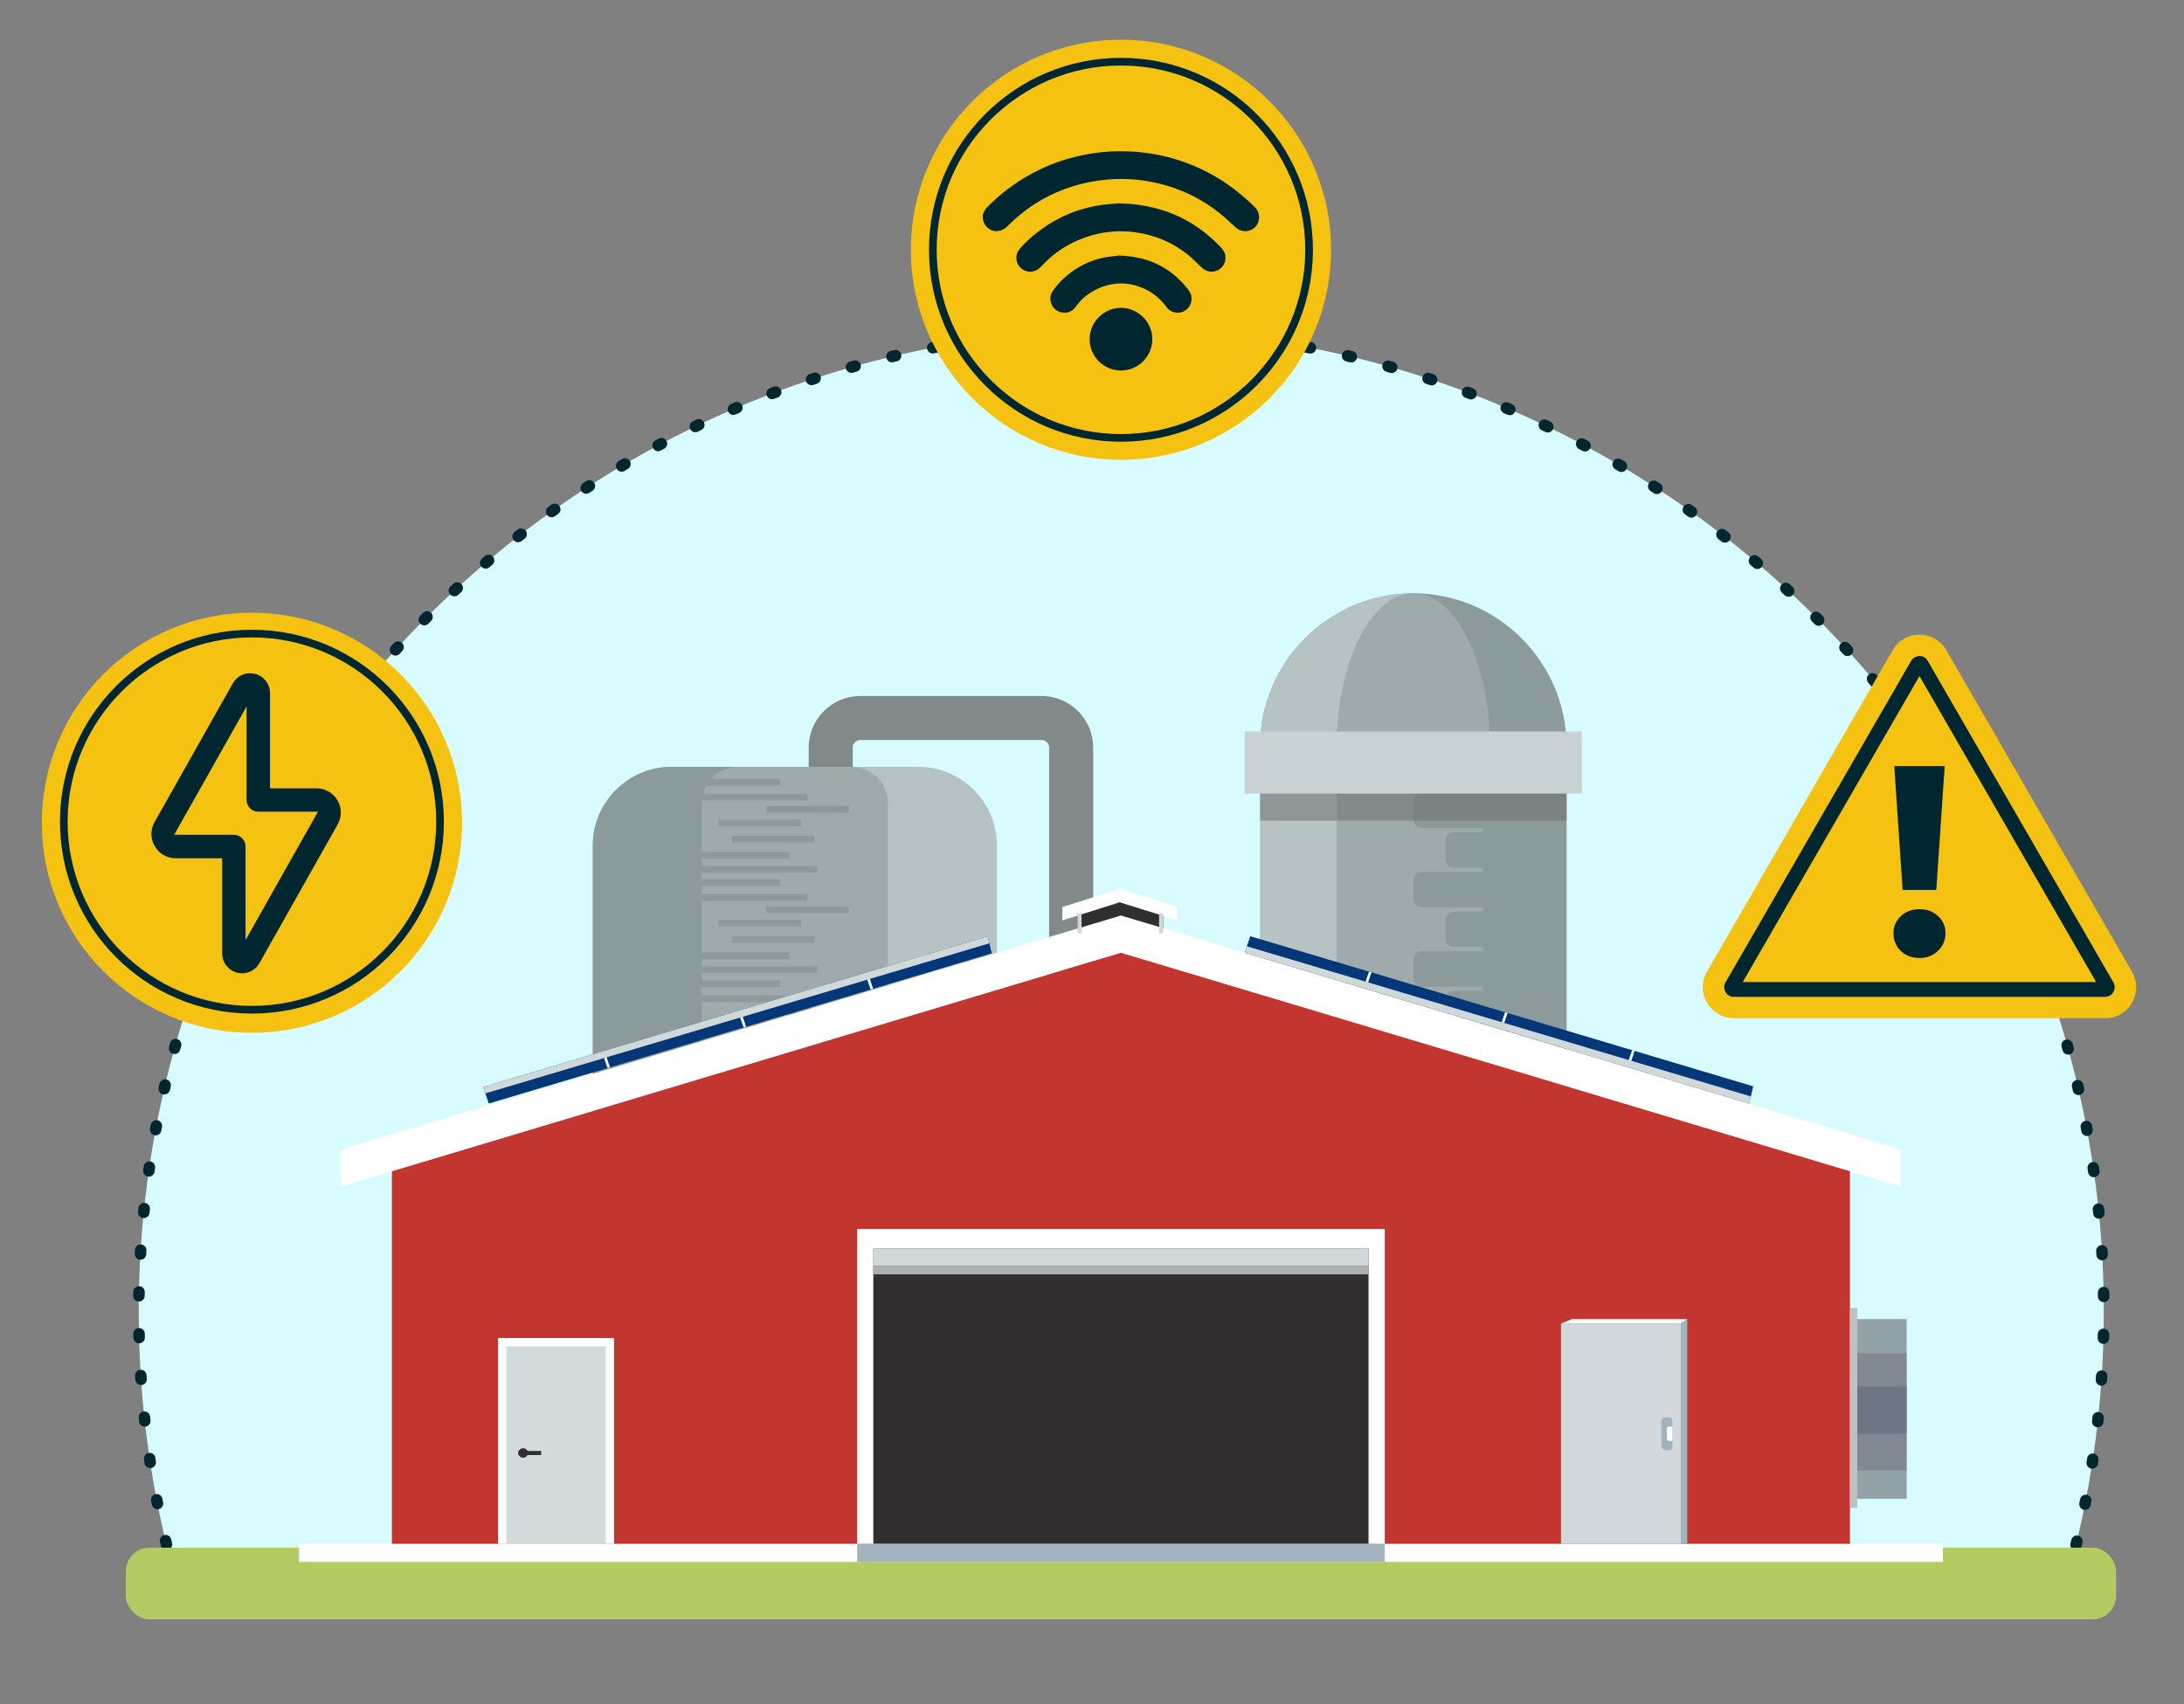 <?xml version="1.0" encoding="UTF-8"?>
<svg xmlns="http://www.w3.org/2000/svg" viewBox="0 0 570 444.88">
  <rect x="0" y="0" width="570" height="444.88" fill="#808080" stroke="none"/>
  <defs>
    <style>
      .cls-1 {
        fill: #a1b3bd;
      }

      .cls-2 {
        fill: #002730;
      }

      .cls-3 {
        fill: #043778;
      }

      .cls-4, .cls-5 {
        fill: #6b6b6b;
        mix-blend-mode: multiply;
        opacity: .5;
      }

      .cls-5, .cls-6, .cls-7, .cls-8, .cls-9 {
        fill-rule: evenodd;
      }

      .cls-10 {
        fill: #abb1b2;
      }

      .cls-11 {
        fill: #d3d8dc;
      }

      .cls-12 {
        stroke-dasharray: .99 9.92 .99 9.92;
      }

      .cls-12, .cls-13, .cls-14 {
        fill: none;
        stroke: #002730;
        stroke-linecap: round;
        stroke-linejoin: round;
        stroke-width: 3px;
      }

      .cls-6, .cls-15 {
        fill: #9faaac;
      }

      .cls-16 {
        fill: #fff;
      }

      .cls-17 {
        fill: #8897aa;
      }

      .cls-7, .cls-18 {
        fill: #8d9a9b;
      }

      .cls-8, .cls-19 {
        fill: #b6c2c4;
      }

      .cls-20 {
        fill: #d7fbff;
      }

      .cls-21 {
        isolation: isolate;
      }

      .cls-22, .cls-23 {
        fill: #302e2e;
      }

      .cls-24 {
        fill: #b2cb63;
      }

      .cls-25 {
        fill: #bdd4dc;
      }

      .cls-26 {
        fill: #d0d8da;
      }

      .cls-9 {
        fill: #81898b;
      }

      .cls-27 {
        fill: #c3352f;
      }

      .cls-28 {
        fill: #a3b1bc;
      }

      .cls-23 {
        opacity: .3;
      }

      .cls-29 {
        fill: #c8d2d4;
      }

      .cls-13 {
        stroke-dasharray: .99 9.92 .99 9.92 .99 9.92;
      }

      .cls-30 {
        fill: #d3dbdd;
      }

      .cls-31 {
        fill: #f5c211;
      }
    </style>
  </defs>
  <g class="cls-21">
    <g id="OBJECTS">
      <path class="cls-20" d="M539.14,413.38c6.46-22.52,9.93-46.3,9.93-70.89,0-141.62-114.81-256.43-256.43-256.43S36.21,200.87,36.21,342.49c0,24.59,3.46,48.38,9.93,70.89h493Z"/>
      <g>
        <path class="cls-14" d="M539.15,413.38c.05-.16.09-.32.14-.48"/>
        <path class="cls-12" d="M541.82,403.31c1.32-5.44,2.47-10.94,3.44-16.5"/>
        <path class="cls-13" d="M546.06,381.91c1.98-12.85,3.01-26.02,3.01-39.43,0-141.62-114.81-256.43-256.43-256.43S36.22,200.87,36.22,342.49c0,22.69,2.95,44.68,8.48,65.63"/>
        <path class="cls-14" d="M46.01,412.9c.05.16.09.32.14.48"/>
      </g>
      <rect class="cls-24" x="32.84" y="404.02" width="519.45" height="18.71" rx="6.13" ry="6.13"/>
      <g id="g23028">
        <path class="cls-31" d="M505,166.76c-3.86-2.23-8.81-.91-11.04,2.96l-31.23,54.1-17.24,29.86c-.71,1.23-1.08,2.62-1.08,4.04,0,4.46,3.62,8.08,8.08,8.08h96.95c1.42,0,2.81-.37,4.04-1.08,3.86-2.23,5.19-7.17,2.96-11.04l-31.23-54.1-17.24-29.86h0c-.71-1.23-1.73-2.25-2.96-2.96Z"/>
        <path class="cls-2" d="M452.48,260.22h96.95c1.02,0,1.76-.61,2.14-1.26.38-.66.53-1.6.02-2.48l-31.23-54.1-17.24-29.86c-.32-.56-.78-.94-1.3-1.13-.52-.19-1.12-.19-1.72.03-.56.2-1.01.57-1.31,1.1l-31.23,54.1-17.24,29.86c-.51.89-.36,1.83.02,2.48.38.66,1.12,1.26,2.14,1.26ZM470.9,228.54l30.06-52.06,16.06,27.83,30.06,52.06h-92.25l16.06-27.83Z"/>
        <g id="text22960">
          <path class="cls-2" d="M496.08,248.24c1.32,1.23,2.95,1.84,4.88,1.84s3.54-.61,4.81-1.84c1.32-1.27,1.98-2.81,1.98-4.6s-.64-3.28-1.91-4.46c-1.27-1.23-2.9-1.84-4.88-1.84s-3.61.61-4.88,1.84c-1.27,1.18-1.91,2.67-1.91,4.46s.64,3.33,1.91,4.6Z"/>
          <polygon class="cls-2" points="505.35 232.32 507.54 199.98 494.38 199.98 496.57 232.32 505.35 232.32"/>
        </g>
      </g>
      <circle class="cls-31" cx="65.75" cy="214.78" r="54.83"/>
      <circle class="cls-31" cx="292.56" cy="65.2" r="54.83"/>
      <path class="cls-2" d="M65.75,166.39c26.53,0,48.1,21.58,48.1,48.1s-21.58,48.1-48.1,48.1-48.1-21.58-48.1-48.1,21.58-48.1,48.1-48.1M65.75,164.39c-27.67,0-50.1,22.43-50.1,50.1s22.43,50.1,50.1,50.1,50.1-22.43,50.1-50.1-22.43-50.1-50.1-50.1h0Z"/>
      <path class="cls-2" d="M292.56,17.1c26.53,0,48.1,21.58,48.1,48.1s-21.58,48.11-48.1,48.11-48.1-21.58-48.1-48.11,21.58-48.1,48.1-48.1M292.56,15.1c-27.67,0-50.1,22.43-50.1,50.1s22.43,50.11,50.1,50.11,50.1-22.43,50.1-50.11-22.43-50.1-50.1-50.1h0Z"/>
    </g>
    <g id="Layer_5" data-name="Layer 5">
      <g>
        <g>
          <path class="cls-9" d="M271.86,357.75c.53,0,1.02-.22,1.38-.58.36-.36.58-.85.58-1.38v-160.65c0-1.06-.9-1.96-1.96-1.96h-47.34c-1.07,0-1.96.89-1.96,1.96v5.42h-11.49v-5.42c0-3.7,1.51-7.07,3.95-9.5,2.43-2.43,5.8-3.95,9.5-3.95h47.34c3.7,0,7.07,1.51,9.5,3.95,2.43,2.44,3.95,5.8,3.95,9.5v160.65c0,3.7-1.51,7.06-3.95,9.5-2.43,2.44-5.8,3.95-9.5,3.95"/>
          <path class="cls-19" d="M175.25,200.18h64.39c11.34,0,20.55,9.21,20.55,20.55v145.15c0,11.34-9.21,20.55-20.55,20.55h-64.39c-11.34,0-20.55-9.21-20.55-20.55v-145.15c0-11.34,9.21-20.55,20.55-20.55Z"/>
          <path class="cls-7" d="M208.09,200.18h-32.84c-11.3,0-20.55,9.25-20.55,20.55v145.15c0,11.3,9.25,20.55,20.55,20.55h32.84s0-186.25,0-186.25Z"/>
          <path class="cls-15" d="M192.61,200.18h29.67c5.23,0,9.47,4.24,9.47,9.47v167.31c0,5.23-4.24,9.47-9.47,9.47h-29.67c-5.23,0-9.47-4.24-9.47-9.47v-167.31c0-5.23,4.24-9.47,9.47-9.47Z"/>
          <g>
            <g>
              <rect class="cls-18" x="175.79" y="207.19" width="34.93" height="1.75"/>
              <rect class="cls-18" x="168.68" y="203.33" width="34.93" height="1.74"/>
              <rect class="cls-18" x="199.99" y="210.44" width="21.58" height="1.74"/>
              <rect class="cls-18" x="187.52" y="213.93" width="21.58" height="1.75"/>
              <rect class="cls-18" x="191.01" y="218.17" width="21.58" height="1.74"/>
              <rect class="cls-18" x="171.05" y="222.41" width="34.93" height="1.75"/>
              <rect class="cls-18" x="178.41" y="226.03" width="34.93" height="1.75"/>
            </g>
            <g>
              <rect class="cls-18" x="175.79" y="233.39" width="34.93" height="1.74"/>
              <rect class="cls-18" x="168.68" y="229.52" width="34.93" height="1.74"/>
              <rect class="cls-18" x="199.99" y="236.63" width="21.58" height="1.74"/>
              <rect class="cls-18" x="187.52" y="240.13" width="21.58" height="1.75"/>
              <rect class="cls-18" x="191.01" y="244.37" width="21.58" height="1.74"/>
              <rect class="cls-18" x="171.05" y="248.61" width="34.93" height="1.75"/>
              <rect class="cls-18" x="178.41" y="252.22" width="34.93" height="1.75"/>
            </g>
            <g>
              <rect class="cls-18" x="175.79" y="259.83" width="34.93" height="1.75"/>
              <rect class="cls-18" x="168.68" y="255.97" width="34.93" height="1.75"/>
              <rect class="cls-18" x="199.99" y="263.08" width="21.58" height="1.75"/>
              <rect class="cls-18" x="187.52" y="266.57" width="21.58" height="1.74"/>
              <rect class="cls-18" x="191.01" y="270.81" width="21.58" height="1.75"/>
              <rect class="cls-18" x="171.05" y="275.05" width="34.93" height="1.75"/>
              <rect class="cls-18" x="178.41" y="278.67" width="34.93" height="1.74"/>
            </g>
            <g>
              <rect class="cls-18" x="175.79" y="286.78" width="34.93" height="1.75"/>
              <rect class="cls-18" x="168.68" y="282.91" width="34.93" height="1.75"/>
              <rect class="cls-18" x="199.99" y="290.02" width="21.58" height="1.75"/>
              <rect class="cls-18" x="187.52" y="293.51" width="21.58" height="1.74"/>
              <rect class="cls-18" x="191.01" y="297.75" width="21.58" height="1.75"/>
              <rect class="cls-18" x="171.05" y="301.99" width="34.93" height="1.75"/>
              <rect class="cls-18" x="178.41" y="305.61" width="34.93" height="1.74"/>
            </g>
            <g>
              <rect class="cls-18" x="175.79" y="313.47" width="34.93" height="1.74"/>
              <rect class="cls-18" x="168.68" y="309.6" width="34.93" height="1.75"/>
              <rect class="cls-18" x="199.99" y="316.71" width="21.58" height="1.75"/>
              <rect class="cls-18" x="187.52" y="320.21" width="21.58" height="1.75"/>
              <rect class="cls-18" x="191.01" y="324.45" width="21.58" height="1.75"/>
              <rect class="cls-18" x="171.05" y="328.69" width="34.93" height="1.74"/>
              <rect class="cls-18" x="178.41" y="332.31" width="34.93" height="1.74"/>
            </g>
          </g>
        </g>
        <polygon class="cls-22" points="281.2 237.51 281.2 244.4 303.58 244.4 303.58 236.88 292.39 233.85 281.2 237.51"/>
        <g>
          <g>
            <path class="cls-7" d="M368.85,154.88h0c22,0,40.01,18,40.01,40v.73h-80.01v-.73c0-22,18-40,40-40Z"/>
            <path class="cls-8" d="M368.85,154.88v41.78l-40-1.05v-.73c0-22,18-40,40-40Z"/>
            <rect class="cls-19" x="328.85" y="195.62" width="80.01" height="207.13"/>
            <rect class="cls-15" x="348.85" y="195.62" width="40" height="207.13"/>
            <g>
              <path class="cls-7" d="M388.85,383.08h-9.42c-1.17,0-2.13.96-2.13,2.13v5.03c0,1.17.96,2.13,2.13,2.13h9.42v-9.29Z"/>
              <path class="cls-7" d="M388.85,362.35h-9.42c-1.17,0-2.13.96-2.13,2.13v5.03c0,1.17.96,2.13,2.13,2.13h9.42v-9.29Z"/>
              <path class="cls-7" d="M388.85,341.61h-9.42c-1.17,0-2.13.96-2.13,2.13v5.03c0,1.17.96,2.13,2.13,2.13h9.42v-9.29Z"/>
              <path class="cls-7" d="M388.85,320.88h-9.42c-1.17,0-2.13.96-2.13,2.13v5.03c0,1.17.96,2.13,2.13,2.13h9.42v-9.29Z"/>
              <path class="cls-7" d="M388.85,300.15h-9.42c-1.17,0-2.13.96-2.13,2.13v5.03c0,1.17.96,2.13,2.13,2.13h9.42v-9.29Z"/>
              <path class="cls-7" d="M388.85,279.41h-9.42c-1.17,0-2.13.96-2.13,2.13v5.03c0,1.17.96,2.13,2.13,2.13h9.42v-9.29Z"/>
              <path class="cls-7" d="M388.85,258.68h-9.42c-1.17,0-2.13.96-2.13,2.13v5.03c0,1.17.96,2.13,2.13,2.13h9.42v-9.29Z"/>
              <path class="cls-7" d="M388.85,237.95h-9.42c-1.17,0-2.13.96-2.13,2.13v5.03c0,1.17.96,2.13,2.13,2.13h9.42v-9.29Z"/>
              <path class="cls-18" d="M371.04,393.45h15.68c1.17,0,2.13.95,2.13,2.13v5.03c0,1.18-.95,2.13-2.13,2.13h-15.68c-1.17,0-2.13-.95-2.13-2.13v-5.03c0-1.18.95-2.13,2.13-2.13Z"/>
              <path class="cls-18" d="M371.04,372.72h15.68c1.17,0,2.13.95,2.13,2.13v5.03c0,1.18-.95,2.13-2.13,2.13h-15.68c-1.17,0-2.13-.95-2.13-2.13v-5.03c0-1.17.95-2.13,2.13-2.13Z"/>
              <rect class="cls-18" x="368.92" y="351.98" width="19.94" height="9.29" rx="2.13" ry="2.13"/>
              <rect class="cls-18" x="368.92" y="331.25" width="19.94" height="9.29" rx="2.13" ry="2.13"/>
              <path class="cls-18" d="M371.04,310.52h15.68c1.17,0,2.13.95,2.13,2.13v5.03c0,1.18-.95,2.13-2.13,2.13h-15.68c-1.17,0-2.13-.95-2.13-2.13v-5.03c0-1.18.95-2.13,2.13-2.13Z"/>
              <path class="cls-18" d="M371.04,289.78h15.68c1.17,0,2.13.95,2.13,2.13v5.03c0,1.18-.95,2.13-2.13,2.13h-15.68c-1.17,0-2.13-.95-2.13-2.13v-5.03c0-1.18.95-2.13,2.13-2.13Z"/>
              <path class="cls-18" d="M371.04,269.05h15.68c1.18,0,2.13.95,2.13,2.13v5.03c0,1.18-.95,2.13-2.13,2.13h-15.68c-1.17,0-2.13-.95-2.13-2.13v-5.03c0-1.18.95-2.13,2.13-2.13Z"/>
              <path class="cls-18" d="M371.04,248.32h15.68c1.17,0,2.13.95,2.13,2.13v5.03c0,1.18-.95,2.13-2.13,2.13h-15.68c-1.17,0-2.13-.95-2.13-2.13v-5.03c0-1.18.95-2.13,2.13-2.13Z"/>
              <g>
                <path class="cls-7" d="M388.85,217.22h-9.42c-1.17,0-2.13.96-2.13,2.13v5.03c0,1.17.96,2.13,2.13,2.13h9.42v-9.29Z"/>
                <path class="cls-18" d="M371.04,227.59h15.68c1.17,0,2.13.95,2.13,2.13v5.03c0,1.18-.95,2.13-2.13,2.13h-15.68c-1.17,0-2.13-.95-2.13-2.13v-5.03c0-1.18.95-2.13,2.13-2.13Z"/>
                <path class="cls-18" d="M371.04,206.85h15.68c1.18,0,2.13.95,2.13,2.13v5.03c0,1.17-.95,2.13-2.13,2.13h-15.68c-1.17,0-2.13-.95-2.13-2.13v-5.03c0-1.18.95-2.13,2.13-2.13Z"/>
              </g>
            </g>
            <rect class="cls-18" x="387.01" y="195.62" width="21.84" height="207.13"/>
            <path class="cls-6" d="M368.85,154.88h0c11,0,20,18,20,40v.73h-40v-.73c0-22,9-40,20-40Z"/>
            <rect class="cls-4" x="328.85" y="195.62" width="80.01" height="18.61"/>
            <rect class="cls-29" x="324.85" y="190.95" width="88.01" height="16.22"/>
          </g>
          <polygon class="cls-5" points="408.86 324.53 408.86 402.75 328.85 402.75 328.85 270.03 387.24 302.91 408.86 324.53"/>
        </g>
        <polygon class="cls-16" points="292.24 232.05 277.27 236.78 277.27 240.27 292.24 235.54 307.36 240.27 307.36 236.78 292.24 232.05"/>
        <rect class="cls-16" x="78.04" y="403.02" width="429.03" height="4.71"/>
        <polygon class="cls-27" points="482.83 403.02 102.28 403.02 102.28 305.68 292.55 248.69 482.83 305.68 482.83 403.02"/>
        <polygon class="cls-16" points="496.06 309.72 292.55 248.69 89.05 309.72 89.05 300.02 292.55 238.99 496.06 300.02 496.06 309.72"/>
        <rect class="cls-16" x="223.71" y="320.81" width="137.69" height="82.21"/>
        <rect class="cls-22" x="227.93" y="325.86" width="129.24" height="77.17"/>
        <rect class="cls-26" x="227.93" y="325.86" width="129.24" height="4.54"/>
        <rect class="cls-10" x="227.93" y="330.4" width="129.24" height="2.27"/>
        <rect class="cls-1" x="223.71" y="403.02" width="137.69" height="4.71"/>
        <rect class="cls-16" x="130" y="349.29" width="30.26" height="53.74"/>
        <rect class="cls-30" x="132.17" y="351.46" width="25.94" height="51.56"/>
        <rect class="cls-22" x="135.3" y="378.77" width="5.93" height="1.07"/>
        <circle class="cls-22" cx="136.53" cy="379.3" r="1.23"/>
        <rect class="cls-11" x="407.4" y="345.53" width="31.27" height="57.5"/>
        <polygon class="cls-16" points="407.4 345.53 410.25 344.35 440.35 344.35 438.67 345.53 407.4 345.53"/>
        <polygon class="cls-1" points="440.35 344.35 440.35 403.02 438.67 403.02 438.67 345.53 440.35 344.35"/>
        <rect class="cls-1" x="433.62" y="369.99" width="2.86" height="8.57" rx=".94" ry=".94"/>
        <path class="cls-16" d="M435.53,372.42h.95v3.7h-.95c-.26,0-.48-.21-.48-.48v-2.74c0-.26.21-.48.48-.48Z"/>
        <rect class="cls-16" x="482.83" y="341.49" width="1.9" height="52.12"/>
        <rect class="cls-25" x="484.73" y="344.35" width="12.89" height="46.9"/>
        <rect class="cls-28" x="484.73" y="353.26" width="12.89" height="30.6"/>
        <rect class="cls-17" x="484.73" y="361.92" width="12.89" height="12.36"/>
        <polygon class="cls-23" points="484.73 344.35 484.73 341.49 482.83 341.49 482.83 393.61 484.73 393.61 484.73 391.26 497.62 391.26 497.62 383.86 497.62 374.28 497.62 361.92 497.62 353.26 497.62 344.35 484.73 344.35"/>
        <g>
          <polygon class="cls-3" points="456.54 288.07 324.85 248.69 326.31 244.4 457.56 283.58 456.54 288.07"/>
          <polygon class="cls-26" points="456.54 288.07 324.85 248.69 325.42 247.03 456.96 286.22 456.54 288.07"/>
          <polygon class="cls-16" points="392.82 264.25 391.91 266.84 392.59 267.04 393.45 264.44 392.82 264.25"/>
          <polygon class="cls-16" points="357.3 253.65 356.39 256.26 357.07 256.46 357.93 253.83 357.3 253.65"/>
          <polygon class="cls-16" points="425.98 274.15 425.08 276.73 425.75 276.94 426.6 274.33 425.98 274.15"/>
        </g>
        <g>
          <polygon class="cls-3" points="257.8 244.4 126.11 283.77 127.58 288.07 258.83 248.89 257.8 244.4"/>
          <polygon class="cls-26" points="257.8 244.4 126.11 283.77 126.68 285.43 258.22 246.25 257.8 244.4"/>
          <polygon class="cls-16" points="194.08 268.22 193.17 265.62 193.85 265.42 194.71 268.03 194.08 268.22"/>
          <polygon class="cls-16" points="158.57 278.82 157.65 276.21 158.33 276 159.19 278.63 158.57 278.82"/>
          <polygon class="cls-16" points="227.24 258.32 226.34 255.73 227.02 255.53 227.87 258.13 227.24 258.32"/>
        </g>
        <rect class="cls-26" x="281.2" y="238.38" width="1.07" height="5.25"/>
        <rect class="cls-26" x="302.51" y="238.38" width="1.07" height="5.25"/>
      </g>
    </g>
    <g id="Isolation_Mode" data-name="Isolation Mode">
      <path class="cls-2" d="M88.12,215.22c1.12-1.98,1.1-4.34-.05-6.3-1.15-1.96-3.19-3.13-5.46-3.13h-12.14v-24.84c0-2.39-1.56-4.41-3.87-5.02-.45-.12-.91-.18-1.36-.18-1.83,0-3.54.97-4.48,2.65l-20.42,36.2c-1.12,1.98-1.1,4.34.05,6.3,1.15,1.96,3.19,3.14,5.46,3.14h12.14v24.84c0,2.4,1.56,4.41,3.87,5.02,2.31.6,4.68-.41,5.84-2.47l20.42-36.2ZM64.08,245.41v-24.43c0-1.68-1.37-3.05-3.05-3.05h-15.58l18.91-33.52v24.43c0,1.68,1.37,3.05,3.05,3.05h15.58l-18.91,33.52Z"/>
    </g>
    <g id="Capa_1" data-name="Capa 1">
      <g id="_40OB5V" data-name="40OB5V">
        <g>
          <path class="cls-2" d="M256.5,56.12c.32-1.4,1.36-2.29,2.33-3.22,3.62-3.44,7.67-6.25,12.15-8.46,4.28-2.11,8.79-3.52,13.5-4.3,3.96-.66,7.95-.82,11.94-.51,7.74.61,14.96,2.91,21.6,6.96,3.48,2.12,6.63,4.66,9.51,7.54,1.42,1.42,1.45,3.64.1,5.08-1.36,1.44-3.57,1.53-5.07.19-1.44-1.27-2.81-2.62-4.32-3.82-4.68-3.72-9.95-6.27-15.78-7.68-5.09-1.23-10.24-1.51-15.43-.81-9.36,1.27-17.39,5.25-24.07,11.93-1.69,1.69-3.96,1.76-5.5.15-.52-.54-.74-1.22-.96-1.9v-1.17Z"/>
          <path class="cls-2" d="M292,53.08c10.72.22,19.34,3.92,26.4,11.24.67.69,1.26,1.41,1.4,2.4.23,1.57-.5,3.05-1.87,3.77-1.44.75-3.06.51-4.24-.6-1.27-1.19-2.48-2.46-3.84-3.54-3.83-3.03-8.19-4.89-13.03-5.64-4.54-.71-8.98-.31-13.32,1.17-4.58,1.56-8.53,4.11-11.78,7.71-1.1,1.21-2.68,1.66-4.07,1.12-1.49-.58-2.41-1.89-2.39-3.43.01-.87.3-1.65.87-2.31,1.32-1.57,2.84-2.94,4.45-4.2,5.01-3.93,10.66-6.39,16.97-7.27,1.66-.23,3.34-.32,4.46-.42Z"/>
          <path class="cls-2" d="M292.01,66.71c7.52.23,13.25,2.94,17.67,8.36.2.24.39.49.58.74,1.19,1.59.89,3.84-.69,5.07-1.56,1.22-3.86.95-5.06-.65-1.47-1.96-3.21-3.58-5.41-4.65-4.41-2.15-8.83-2.12-13.21.08-2.1,1.05-3.81,2.59-5.2,4.49-.87,1.2-2.1,1.67-3.56,1.41-2.59-.46-3.83-3.37-2.37-5.58,1.04-1.56,2.33-2.9,3.77-4.1,2.76-2.3,5.89-3.87,9.41-4.6,1.52-.32,3.08-.43,4.09-.57Z"/>
          <path class="cls-2" d="M292.57,96.72c-4.52,0-8.19-3.67-8.19-8.2,0-4.46,3.74-8.17,8.2-8.16,4.48.02,8.18,3.73,8.16,8.2-.01,4.5-3.68,8.15-8.18,8.16Z"/>
        </g>
      </g>
    </g>
  </g>
</svg>
